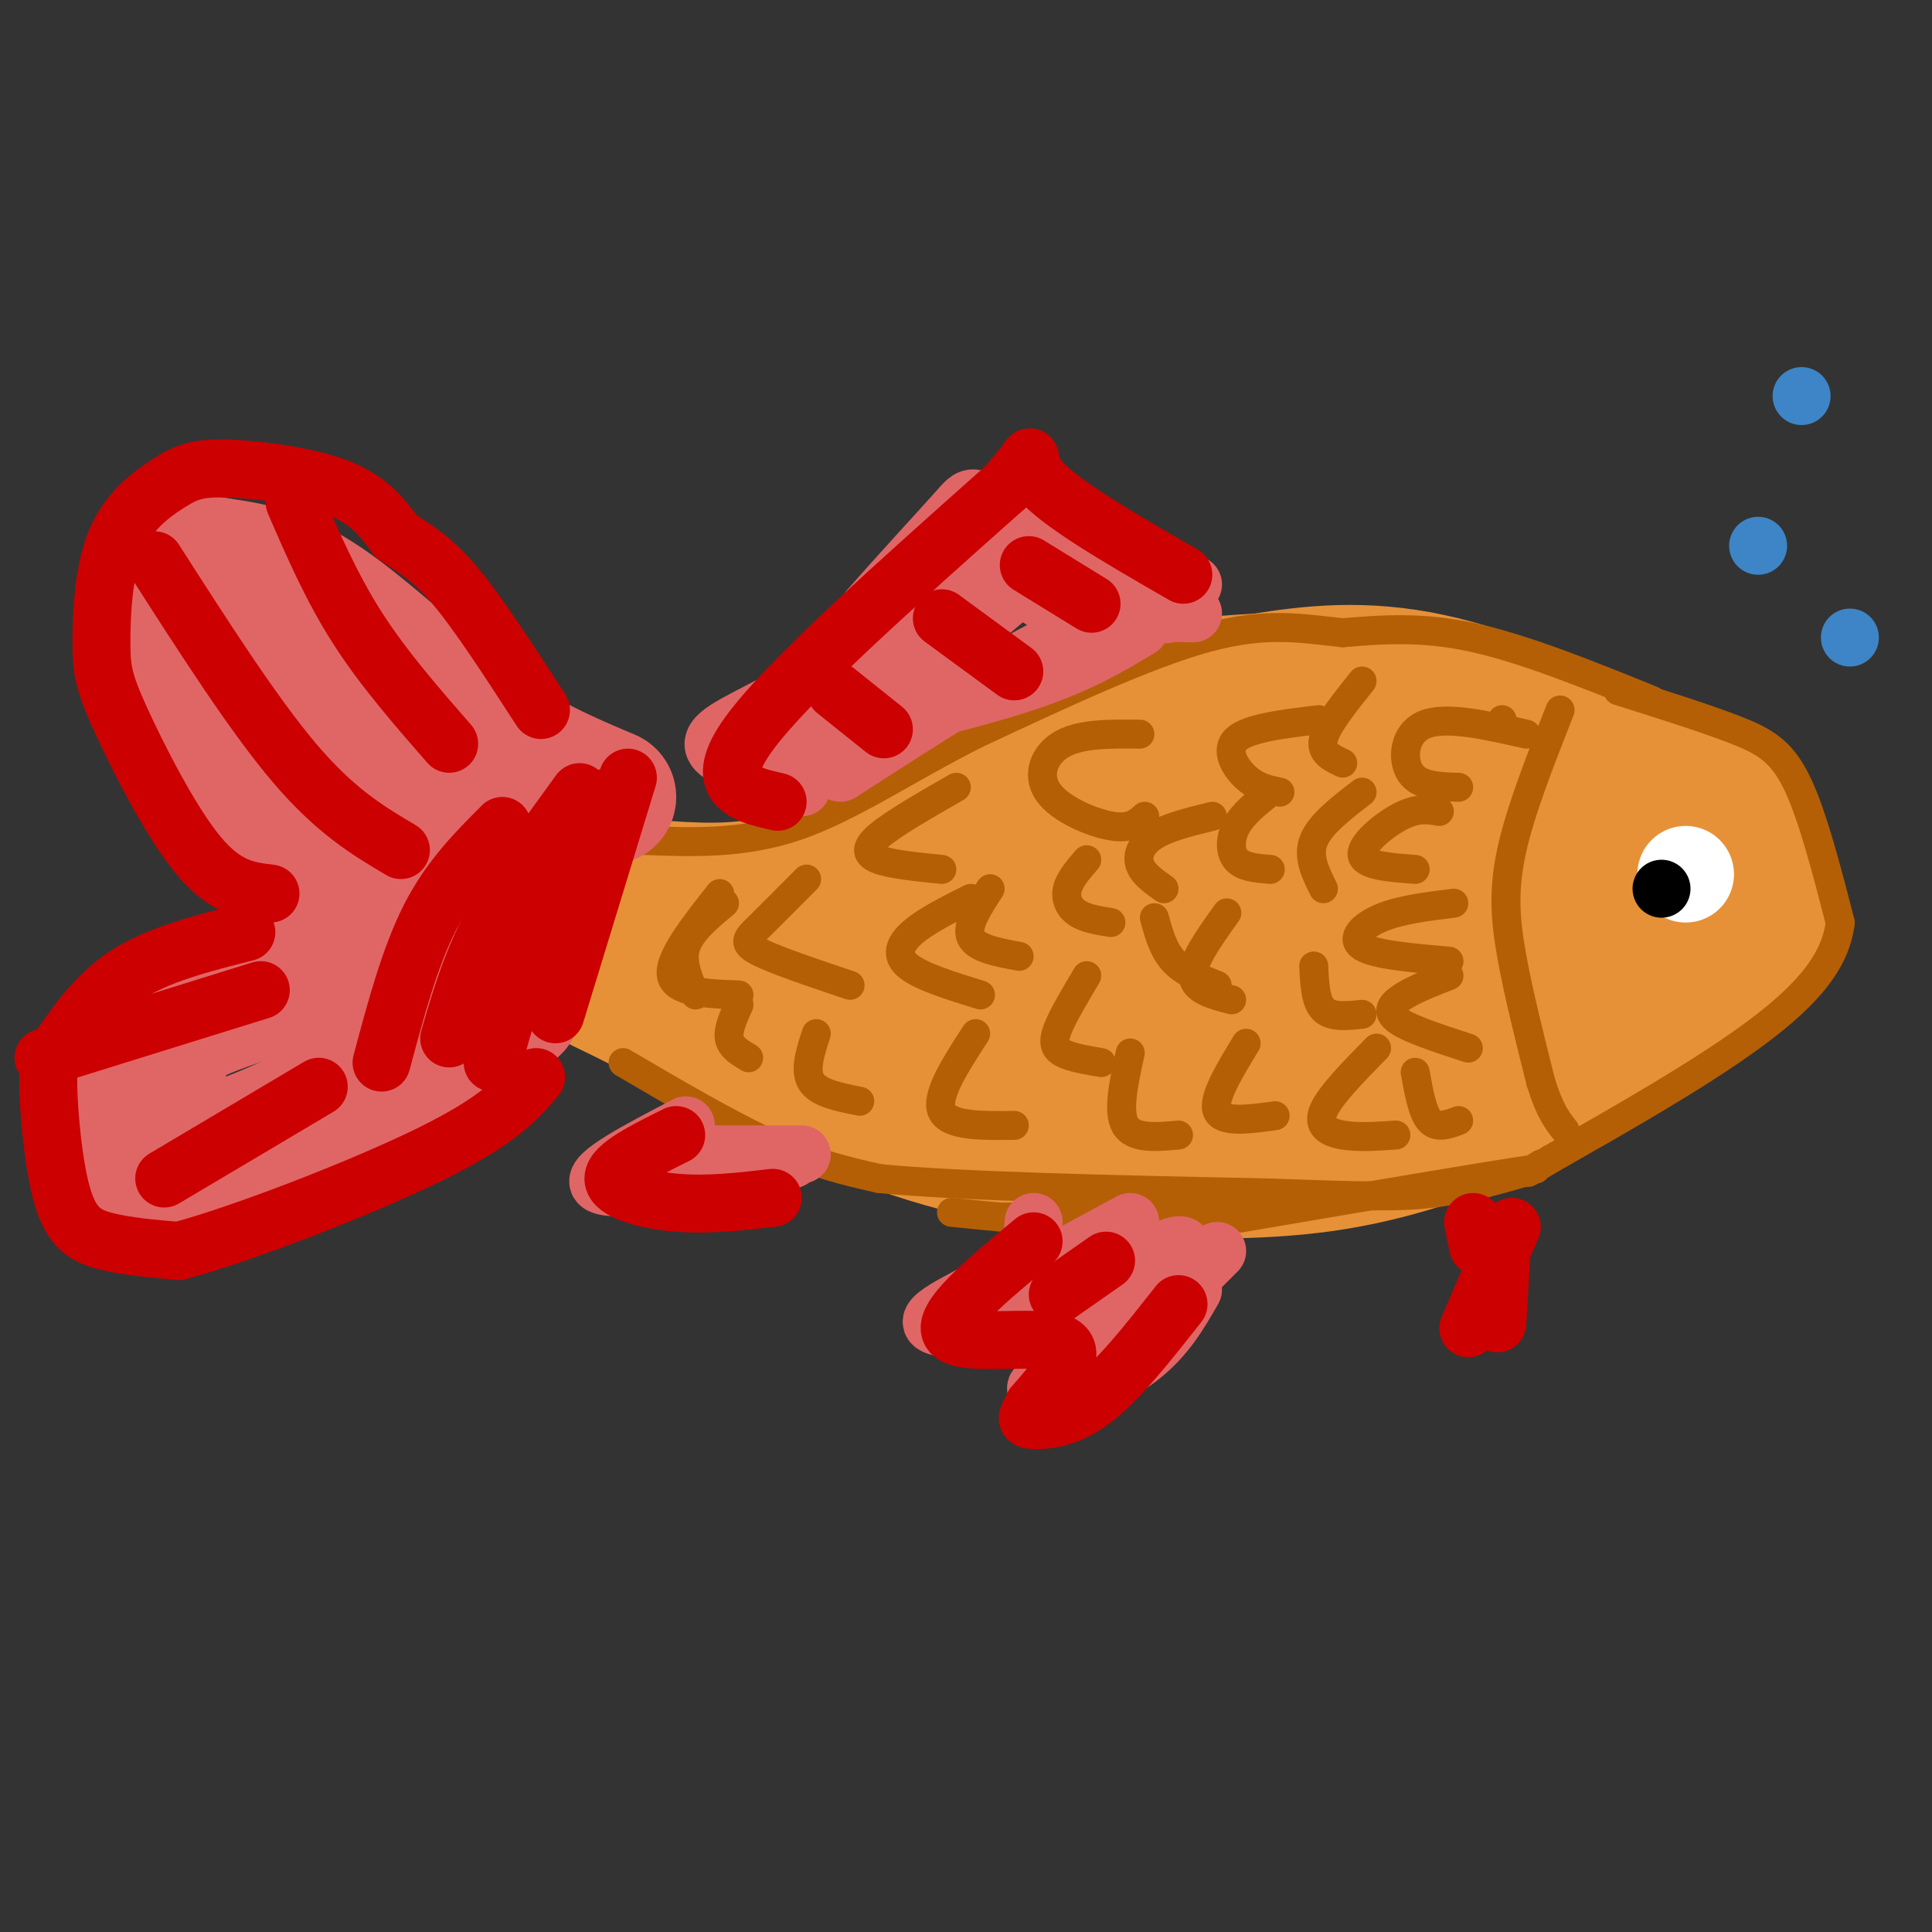 <svg viewBox='0 0 400 400' version='1.1' xmlns='http://www.w3.org/2000/svg' xmlns:xlink='http://www.w3.org/1999/xlink'><rect x="0" y="0" width="400" height="400" fill="#333333" stroke="none"/><g fill='none' stroke='#e69138' stroke-width='28' stroke-linecap='round' stroke-linejoin='round'><path d='M127,183c9.500,0.917 19.000,1.833 27,1c8.000,-0.833 14.500,-3.417 21,-6'/><path d='M175,178c7.988,-2.298 17.458,-5.042 27,-11c9.542,-5.958 19.155,-15.131 29,-20c9.845,-4.869 19.923,-5.435 30,-6'/><path d='M261,141c10.400,-1.689 21.400,-2.911 35,0c13.600,2.911 29.800,9.956 46,17'/><path d='M342,158c11.556,5.533 17.444,10.867 21,16c3.556,5.133 4.778,10.067 6,15'/><path d='M369,189c-2.178,6.156 -10.622,14.044 -21,21c-10.378,6.956 -22.689,12.978 -35,19'/><path d='M313,229c-12.156,5.578 -25.044,10.022 -39,12c-13.956,1.978 -28.978,1.489 -44,1'/><path d='M230,242c-14.978,-0.956 -30.422,-3.844 -47,-10c-16.578,-6.156 -34.289,-15.578 -52,-25'/><path d='M131,207c-9.667,-4.667 -7.833,-3.833 -6,-3'/><path d='M138,197c4.311,2.867 8.622,5.733 18,7c9.378,1.267 23.822,0.933 37,-4c13.178,-4.933 25.089,-14.467 37,-24'/><path d='M230,176c9.501,-5.748 14.753,-8.118 23,-10c8.247,-1.882 19.490,-3.276 30,-3c10.510,0.276 20.289,2.222 31,6c10.711,3.778 22.356,9.389 34,15'/><path d='M348,184c5.349,2.338 1.721,0.682 3,0c1.279,-0.682 7.467,-0.389 -5,5c-12.467,5.389 -43.587,15.874 -61,22c-17.413,6.126 -21.118,7.893 -27,9c-5.882,1.107 -13.941,1.553 -22,2'/><path d='M236,222c-7.177,0.392 -14.120,0.373 -25,-2c-10.880,-2.373 -25.699,-7.100 -18,-11c7.699,-3.900 37.914,-6.971 61,-12c23.086,-5.029 39.043,-12.014 55,-19'/><path d='M309,178c13.807,-4.314 20.824,-5.598 8,-3c-12.824,2.598 -45.489,9.078 -65,12c-19.511,2.922 -25.868,2.287 -22,0c3.868,-2.287 17.962,-6.225 31,-7c13.038,-0.775 25.019,1.612 37,4'/><path d='M298,184c8.167,1.167 10.083,2.083 12,3'/></g>
<g fill='none' stroke='#b45f06' stroke-width='6' stroke-linecap='round' stroke-linejoin='round'><path d='M323,147c-4.089,10.378 -8.178,20.756 -10,29c-1.822,8.244 -1.378,14.356 0,22c1.378,7.644 3.689,16.822 6,26'/><path d='M319,224c1.833,6.000 3.417,8.000 5,10'/><path d='M335,143c8.889,2.800 17.778,5.600 24,8c6.222,2.400 9.778,4.400 13,11c3.222,6.600 6.111,17.800 9,29'/><path d='M381,191c-1.000,8.733 -8.000,16.067 -19,24c-11.000,7.933 -26.000,16.467 -41,25'/><path d='M321,240c-7.167,4.333 -4.583,2.667 -2,1'/><path d='M342,145c-13.167,-5.333 -26.333,-10.667 -37,-13c-10.667,-2.333 -18.833,-1.667 -27,-1'/><path d='M278,131c-8.289,-0.822 -15.511,-2.378 -28,1c-12.489,3.378 -30.244,11.689 -48,20'/><path d='M202,152c-14.267,7.200 -25.933,15.200 -37,19c-11.067,3.800 -21.533,3.400 -32,3'/><path d='M129,220c11.083,6.500 22.167,13.000 31,17c8.833,4.000 15.417,5.500 22,7'/><path d='M182,244c17.167,1.667 49.083,2.333 81,3'/><path d='M263,247c19.222,0.689 26.778,0.911 34,0c7.222,-0.911 14.111,-2.956 21,-5'/><path d='M318,242c-7.500,1.000 -36.750,6.000 -66,11'/><path d='M252,253c-20.167,1.500 -37.583,-0.250 -55,-2'/><path d='M268,250c0.000,0.000 -60.000,2.000 -60,2'/></g>
<g fill='none' stroke='#ffffff' stroke-width='20' stroke-linecap='round' stroke-linejoin='round'><path d='M349,181c0.000,0.000 0.000,0.000 0,0'/></g>
<g fill='none' stroke='#000000' stroke-width='12' stroke-linecap='round' stroke-linejoin='round'><path d='M344,184c0.000,0.000 0.000,0.000 0,0'/></g>
<g fill='none' stroke='#e06666' stroke-width='28' stroke-linecap='round' stroke-linejoin='round'><path d='M126,165c-8.867,-3.733 -17.733,-7.467 -28,-15c-10.267,-7.533 -21.933,-18.867 -31,-25c-9.067,-6.133 -15.533,-7.067 -22,-8'/><path d='M45,117c-6.179,-1.155 -10.625,-0.041 -13,1c-2.375,1.041 -2.678,2.011 0,10c2.678,7.989 8.337,22.997 14,33c5.663,10.003 11.332,15.002 17,20'/><path d='M63,181c4.579,5.372 7.526,8.801 11,11c3.474,2.199 7.474,3.169 1,6c-6.474,2.831 -23.421,7.523 -32,11c-8.579,3.477 -8.789,5.738 -9,8'/><path d='M34,217c-3.568,4.255 -7.987,10.893 -10,15c-2.013,4.107 -1.619,5.683 2,7c3.619,1.317 10.463,2.376 23,-2c12.537,-4.376 30.769,-14.188 49,-24'/><path d='M98,213c9.500,-4.833 8.750,-4.917 8,-5'/><path d='M116,172c0.000,0.000 -7.000,30.000 -7,30'/><path d='M102,191c-11.690,-13.000 -23.381,-26.000 -32,-38c-8.619,-12.000 -14.167,-23.000 -11,-19c3.167,4.000 15.048,23.000 21,35c5.952,12.000 5.976,17.000 6,22'/><path d='M86,191c1.167,3.333 1.083,0.667 1,-2'/></g>
<g fill='none' stroke='#e06666' stroke-width='12' stroke-linecap='round' stroke-linejoin='round'><path d='M142,233c-9.750,5.083 -19.500,10.167 -18,12c1.500,1.833 14.250,0.417 27,-1'/><path d='M147,239c0.000,0.000 19.000,0.000 19,0'/><path d='M159,242c0.000,0.000 5.000,-2.000 5,-2'/><path d='M214,253c-0.244,3.556 -0.489,7.111 -6,11c-5.511,3.889 -16.289,8.111 -15,10c1.289,1.889 14.644,1.444 28,1'/><path d='M221,275c7.512,-2.726 12.292,-10.042 17,-14c4.708,-3.958 9.345,-4.560 6,0c-3.345,4.560 -14.673,14.280 -26,24'/><path d='M218,285c-4.708,3.962 -3.478,1.866 -3,2c0.478,0.134 0.206,2.498 4,2c3.794,-0.498 11.656,-3.856 17,-8c5.344,-4.144 8.172,-9.072 11,-14'/><path d='M210,266c0.000,0.000 24.000,-13.000 24,-13'/><path d='M243,268c0.000,0.000 9.000,-9.000 9,-9'/><path d='M166,163c-4.548,-1.673 -9.095,-3.345 -13,-5c-3.905,-1.655 -7.167,-3.292 -4,-6c3.167,-2.708 12.762,-6.488 19,-11c6.238,-4.512 9.119,-9.756 12,-15'/><path d='M180,126c5.798,-6.667 14.292,-15.833 18,-20c3.708,-4.167 2.631,-3.333 10,0c7.369,3.333 23.185,9.167 39,15'/><path d='M198,122c-15.600,13.622 -31.200,27.244 -25,24c6.200,-3.244 34.200,-23.356 39,-26c4.800,-2.644 -13.600,12.178 -32,27'/><path d='M180,147c-9.000,5.762 -15.500,6.667 -9,5c6.500,-1.667 26.000,-5.905 39,-10c13.000,-4.095 19.500,-8.048 26,-12'/><path d='M174,160c17.417,-11.250 34.833,-22.500 47,-28c12.167,-5.500 19.083,-5.250 26,-5'/><path d='M226,131c-13.178,-8.578 -26.356,-17.156 -22,-17c4.356,0.156 26.244,9.044 34,12c7.756,2.956 1.378,-0.022 -5,-3'/><path d='M233,123c-4.830,-1.250 -14.405,-2.874 -18,-5c-3.595,-2.126 -1.211,-4.756 -11,2c-9.789,6.756 -31.751,22.896 -37,27c-5.249,4.104 6.215,-3.827 8,-4c1.785,-0.173 -6.107,7.414 -14,15'/></g>
<g fill='none' stroke='#cc0000' stroke-width='12' stroke-linecap='round' stroke-linejoin='round'><path d='M56,185c-4.653,-0.549 -9.307,-1.098 -15,-8c-5.693,-6.902 -12.426,-20.156 -16,-28c-3.574,-7.844 -3.989,-10.276 -4,-16c-0.011,-5.724 0.381,-14.738 3,-21c2.619,-6.262 7.465,-9.771 11,-12c3.535,-2.229 5.759,-3.177 12,-3c6.241,0.177 16.497,1.479 23,4c6.503,2.521 9.251,6.260 12,10'/><path d='M82,111c3.733,2.622 7.067,4.178 12,10c4.933,5.822 11.467,15.911 18,26'/><path d='M51,193c-9.197,2.323 -18.393,4.646 -25,9c-6.607,4.354 -10.624,10.738 -13,14c-2.376,3.262 -3.111,3.400 -3,9c0.111,5.600 1.068,16.662 3,23c1.932,6.338 4.838,7.954 9,9c4.162,1.046 9.581,1.523 15,2'/><path d='M37,259c12.911,-3.422 37.689,-12.978 52,-20c14.311,-7.022 18.156,-11.511 22,-16'/><path d='M130,161c0.000,0.000 -15.000,49.000 -15,49'/><path d='M161,166c-6.917,-1.583 -13.833,-3.167 -6,-14c7.833,-10.833 30.417,-30.917 53,-51'/><path d='M208,101c8.467,-9.267 3.133,-6.933 7,-2c3.867,4.933 16.933,12.467 30,20'/><path d='M140,235c-6.489,3.222 -12.978,6.444 -13,9c-0.022,2.556 6.422,4.444 13,5c6.578,0.556 13.289,-0.222 20,-1'/><path d='M214,257c-9.733,8.089 -19.467,16.178 -17,19c2.467,2.822 17.133,0.378 22,2c4.867,1.622 -0.067,7.311 -5,13'/><path d='M214,291c-1.274,2.690 -1.958,2.917 0,3c1.958,0.083 6.560,0.024 12,-4c5.440,-4.024 11.720,-12.012 18,-20'/><path d='M311,257c0.000,0.000 -1.000,17.000 -1,17'/><path d='M313,254c0.000,0.000 -9.000,21.000 -9,21'/><path d='M305,253c0.000,0.000 1.000,5.000 1,5'/><path d='M61,104c3.833,8.833 7.667,17.667 13,26c5.333,8.333 12.167,16.167 19,24'/><path d='M32,116c10.250,16.000 20.500,32.000 29,42c8.500,10.000 15.250,14.000 22,18'/><path d='M9,219c0.000,0.000 45.000,-14.000 45,-14'/><path d='M34,244c0.000,0.000 32.000,-19.000 32,-19'/><path d='M104,171c-5.417,5.417 -10.833,10.833 -15,19c-4.167,8.167 -7.083,19.083 -10,30'/><path d='M126,165c-5.500,9.417 -11.000,18.833 -15,28c-4.000,9.167 -6.500,18.083 -9,27'/><path d='M120,164c-6.750,9.250 -13.500,18.500 -18,27c-4.500,8.500 -6.750,16.250 -9,24'/><path d='M173,143c0.000,0.000 10.000,8.000 10,8'/><path d='M195,128c0.000,0.000 15.000,11.000 15,11'/><path d='M213,117c0.000,0.000 13.000,8.000 13,8'/><path d='M219,268c0.000,0.000 10.000,-7.000 10,-7'/></g>
<g fill='none' stroke='#b45f06' stroke-width='6' stroke-linecap='round' stroke-linejoin='round'><path d='M311,149c0.000,0.000 0.000,0.000 0,0'/><path d='M316,152c-8.311,-1.889 -16.622,-3.778 -21,-2c-4.378,1.778 -4.822,7.222 -3,10c1.822,2.778 5.911,2.889 10,3'/><path d='M298,168c-2.244,-0.400 -4.489,-0.800 -8,1c-3.511,1.800 -8.289,5.800 -8,8c0.289,2.200 5.644,2.600 11,3'/><path d='M301,187c-5.489,0.667 -10.978,1.333 -15,3c-4.022,1.667 -6.578,4.333 -4,6c2.578,1.667 10.289,2.333 18,3'/><path d='M300,202c-3.244,1.267 -6.489,2.533 -9,4c-2.511,1.467 -4.289,3.133 -2,5c2.289,1.867 8.644,3.933 15,6'/><path d='M273,149c-7.244,0.867 -14.489,1.733 -17,4c-2.511,2.267 -0.289,5.933 2,8c2.289,2.067 4.644,2.533 7,3'/><path d='M263,164c-2.800,2.222 -5.600,4.444 -7,7c-1.400,2.556 -1.400,5.444 0,7c1.400,1.556 4.200,1.778 7,2'/><path d='M254,189c-3.583,5.000 -7.167,10.000 -7,13c0.167,3.000 4.083,4.000 8,5'/><path d='M258,216c-3.500,5.750 -7.000,11.500 -6,14c1.000,2.500 6.500,1.750 12,1'/><path d='M236,152c-6.077,-0.065 -12.155,-0.131 -16,2c-3.845,2.131 -5.458,6.458 -3,10c2.458,3.542 8.988,6.298 13,7c4.012,0.702 5.506,-0.649 7,-2'/><path d='M225,178c-1.756,2.022 -3.511,4.044 -4,6c-0.489,1.956 0.289,3.844 2,5c1.711,1.156 4.356,1.578 7,2'/><path d='M225,202c-2.467,4.133 -4.933,8.267 -6,11c-1.067,2.733 -0.733,4.067 1,5c1.733,0.933 4.867,1.467 8,2'/><path d='M234,218c-1.333,6.083 -2.667,12.167 -1,15c1.667,2.833 6.333,2.417 11,2'/><path d='M198,163c-6.467,3.711 -12.933,7.422 -16,10c-3.067,2.578 -2.733,4.022 0,5c2.733,0.978 7.867,1.489 13,2'/><path d='M201,186c-4.622,2.311 -9.244,4.622 -12,7c-2.756,2.378 -3.644,4.822 -1,7c2.644,2.178 8.822,4.089 15,6'/><path d='M202,214c-4.167,6.417 -8.333,12.833 -7,16c1.333,3.167 8.167,3.083 15,3'/><path d='M167,182c-3.800,3.822 -7.600,7.644 -10,10c-2.400,2.356 -3.400,3.244 0,5c3.400,1.756 11.200,4.378 19,7'/><path d='M169,214c-1.250,3.833 -2.500,7.667 -1,10c1.500,2.333 5.750,3.167 10,4'/><path d='M149,185c-5.333,6.750 -10.667,13.500 -10,17c0.667,3.500 7.333,3.750 14,4'/><path d='M153,208c-1.167,2.583 -2.333,5.167 -2,7c0.333,1.833 2.167,2.917 4,4'/><path d='M285,217c-4.844,4.933 -9.689,9.867 -11,13c-1.311,3.133 0.911,4.467 4,5c3.089,0.533 7.044,0.267 11,0'/><path d='M272,200c0.167,3.667 0.333,7.333 2,9c1.667,1.667 4.833,1.333 8,1'/><path d='M282,141c-3.667,4.583 -7.333,9.167 -8,12c-0.667,2.833 1.667,3.917 4,5'/><path d='M282,164c-4.333,3.333 -8.667,6.667 -10,10c-1.333,3.333 0.333,6.667 2,10'/><path d='M293,222c0.750,4.167 1.500,8.333 3,10c1.500,1.667 3.750,0.833 6,0'/><path d='M251,169c-4.622,1.133 -9.244,2.267 -12,4c-2.756,1.733 -3.644,4.067 -3,6c0.644,1.933 2.822,3.467 5,5'/><path d='M239,190c0.917,3.333 1.833,6.667 4,9c2.167,2.333 5.583,3.667 9,5'/><path d='M205,184c-2.500,3.833 -5.000,7.667 -4,10c1.000,2.333 5.500,3.167 10,4'/><path d='M150,187c-3.500,2.917 -7.000,5.833 -8,9c-1.000,3.167 0.500,6.583 2,10'/></g>
<g fill='none' stroke='#3d85c6' stroke-width='12' stroke-linecap='round' stroke-linejoin='round'><path d='M383,132c0.000,0.000 0.000,0.000 0,0'/><path d='M364,113c0.000,0.000 0.000,0.000 0,0'/><path d='M373,82c0.000,0.000 0.000,0.000 0,0'/></g>
</svg>